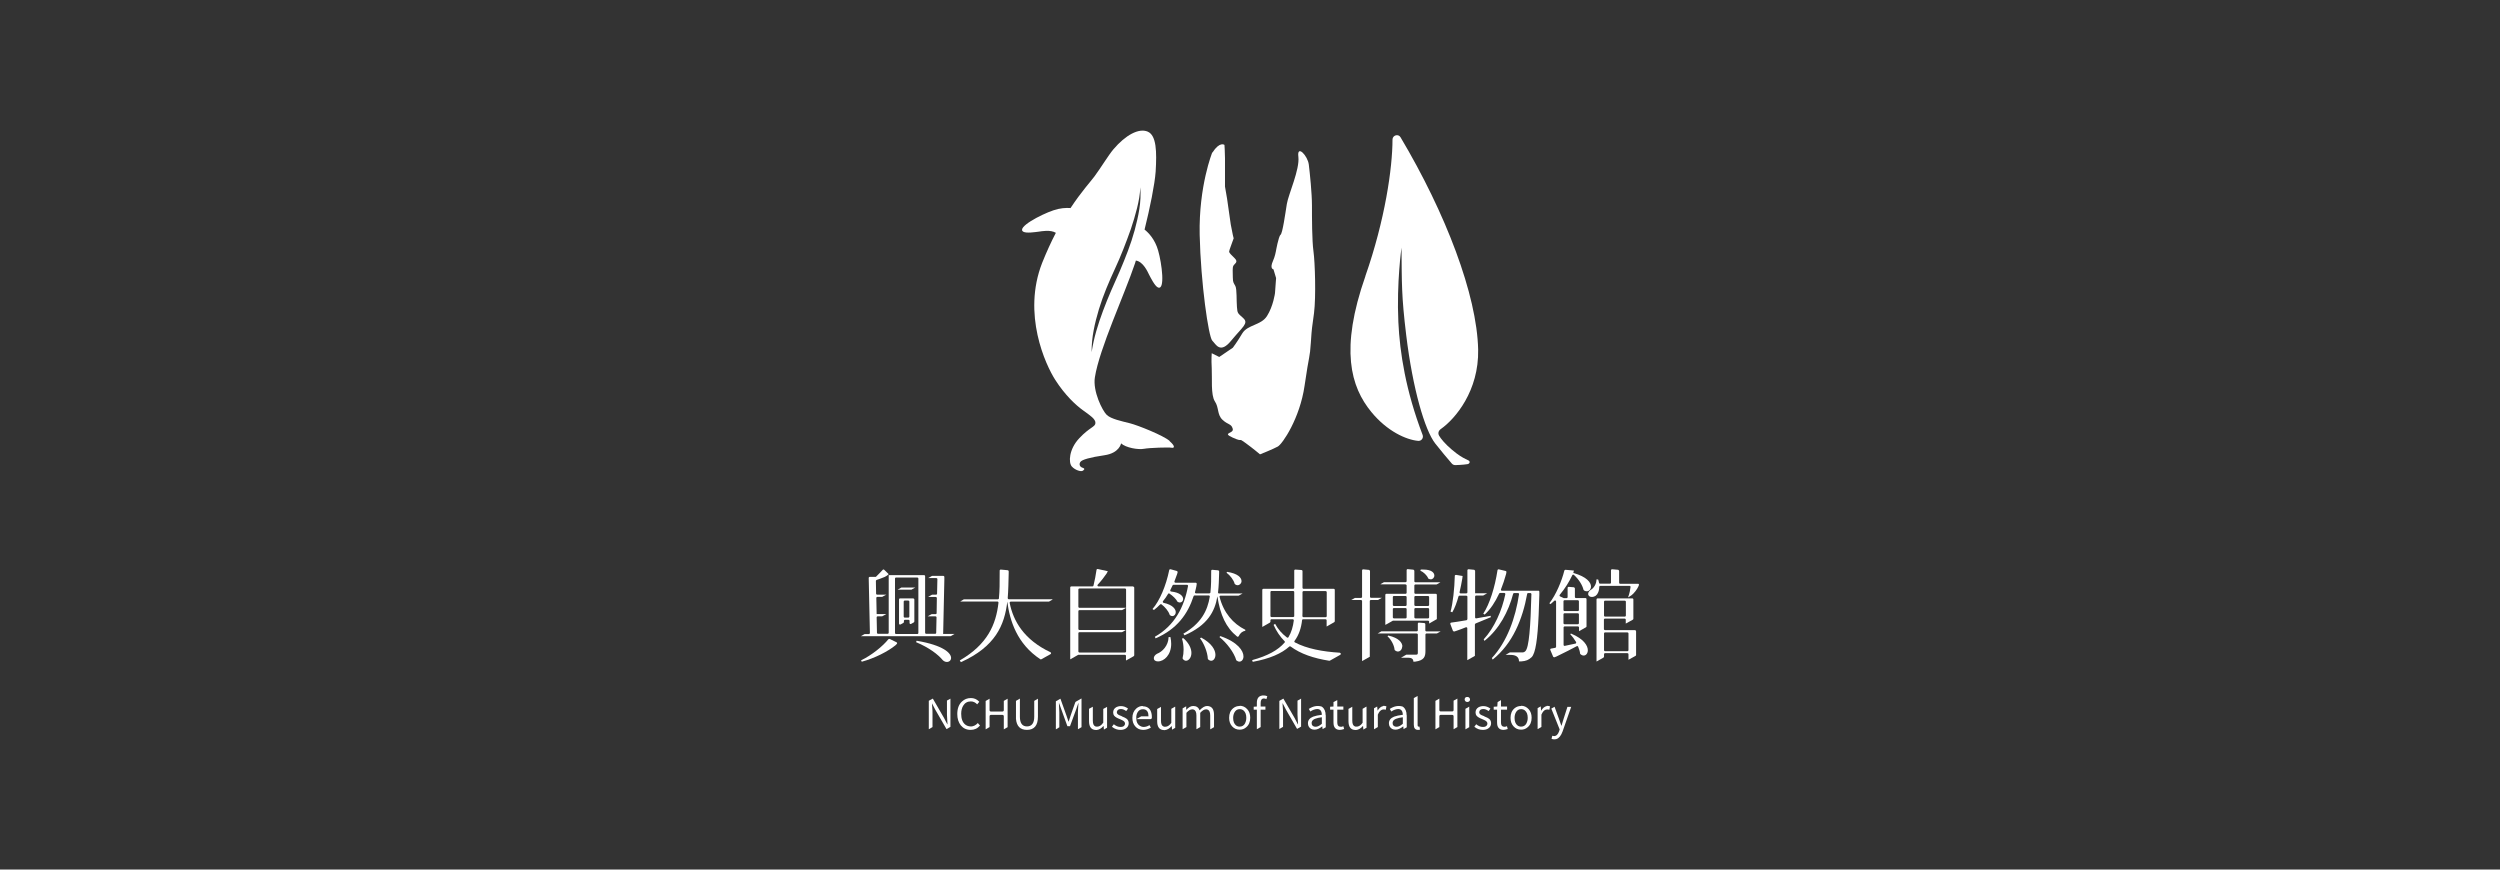 <?xml version="1.0" encoding="UTF-8"?>
<svg id="_圖層_1" data-name="圖層 1" xmlns="http://www.w3.org/2000/svg" viewBox="0 0 230 80">
  <rect x="0" y="0" width="230" height="80" fill="#333333" stroke="none"/>
  <defs>
    <style>
      .cls-1 {
        fill: #fff;
        stroke-width: 0px;
      }
    </style>
  </defs>
  <g>
    <path class="cls-1" d="m84.01,55.05h-.4s-.41,0-.41,0h0s-.39,0-.39,0c-.05,0-.1.04-.1.1v2.22c0,.07.08.12.14.08l.26-.14s.05-.05.05-.08v-.11c0-.05.04-.1.1-.1h.32c.05,0,.1.04.1.1v.2c0,.07.08.12.14.08l.25-.14s.05-.05.05-.08v-2.02c0-.05-.04-.1-.1-.1Zm-.35,1.67c0,.05-.04.1-.1.1h-.32c-.05,0-.1-.04-.1-.1v-1.37c0-.05.04-.1.1-.1h.32c.05,0,.1.04.1.1v1.37Z"/>
    <path class="cls-1" d="m82.48,59.09l-.63-.31s-.09,0-.12.03c-.5.63-1.53,1.47-2.51,1.94l.06.13c1.21-.33,2.41-.95,3.1-1.51,0,0,.06-.05.13-.13.04-.05.03-.12-.03-.15Z"/>
    <path class="cls-1" d="m84.33,58.94l-.05.14c1.22.51,2.03,1.14,2.46,1.66.12.11.25.16.37.16.22,0,.39-.15.39-.37,0-.44-.69-1.16-3.16-1.58Z"/>
    <path class="cls-1" d="m86.79,58.33h-.02l.11-4.98v-.27c0-.05-.04-.1-.1-.1h-.64s-.36,0-.36,0c-.02,0-.03,0-.05.01l-.33.19h.74c.05,0,.1.04.1.1l-.03,1.34c0,.05-.04.09-.1.09h-.33s-.03,0-.05.01l-.35.2h.71c.05,0,.1.04.1.1l-.02,1.39c0,.05-.04.09-.1.09h-.33s-.03,0-.05.01l-.34.19h0s.71,0,.71,0c.05,0,.1.04.1.1l-.03,1.42c0,.05-.04.09-.1.09h-.82c-.05,0-.1-.04-.1-.1v-4.98s0,0,0,0v-.22c0-.05-.04-.1-.1-.1h-.58s-1.99,0-1.99,0h0s-.68,0-.68,0v.07s0,0,0,0v5.23c0,.05-.04.1-.1.1h-.88c-.05,0-.1-.04-.1-.09l-.03-1.42c0-.05.04-.1.1-.1h.41l.11-.06.19-.1.08-.05h-.08s-.59,0-.59,0h0s-.22,0-.22,0l-.03-1.48c0-.05.04-.1.1-.1h.44l.11-.06.19-.1.08-.04h0s-.08,0-.08,0h-.19s-.41,0-.41,0h0s-.16,0-.16,0c-.05,0-.1-.04-.1-.09l-.02-1.18s.03-.08.07-.09c.18-.05.48-.17.73-.27.24-.11.38-.26.38-.26h0s-.41-.4-.41-.4c-.04-.04-.1-.04-.14,0-.16.17-.4.43-.63.65h0s-.56,0-.56,0c-.05,0-.1.04-.1.1l.11,5.06c0,.05-.04.1-.1.1h-.35s-.03,0-.05.01l-.34.19h0s8.23,0,8.23,0c.02,0,.03,0,.05-.01l.35-.2h-1.01Zm-2.3-.1c0,.05-.04.1-.1.1h-1.95c-.05,0-.1-.04-.1-.1v-5c0-.05.04-.1.1-.1h1.95c.05,0,.1.04.1.1v5Z"/>
    <path class="cls-1" d="m96.82,55.13h-1.53s-2.48,0-2.48,0c-.06,0-.1-.05-.1-.1.06-.75.07-1.52.09-2.31,0,0,0-.08,0-.16,0-.05-.04-.09-.09-.1l-.64-.06c-.06,0-.1.04-.1.1,0,1.2,0,1.83-.07,2.55,0,.05-.05.09-.1.09h-3.1s-.03,0-.05.01l-.31.19h3.42c.06,0,.1.05.1.11-.23,2.02-1.01,3.83-3.56,5.31l.1.16c3.16-1.42,4.02-3.39,4.27-5.57h0c.23,1.75.89,3.88,3.04,5.3.03.02.07.02.1,0l.84-.47c.07-.04.06-.14,0-.17-2.46-1.16-3.43-2.89-3.76-4.54-.01-.06.03-.12.1-.12h3.51s.34-.19.34-.19h.01s-.03,0-.03,0h0Z"/>
    <path class="cls-1" d="m104.26,53.95h-.76s-2.44,0-2.44,0c-.08,0-.13-.1-.07-.16.32-.34.62-.73.82-1.03.02-.03.07-.12.11-.21l-.92-.2c-.06-.01-.11.02-.12.08-.06.44-.17,1.01-.28,1.45-.01.04-.05.07-.09.07h-1.24s-.02,0-.02,0h-.69c-.05,0-.1.04-.1.1v6.61l.74-.42h0s4.29,0,4.29,0c.05,0,.1.04.1.1v.43l.71-.4s.05-.05.05-.08v-5.9s0,0,0,0v-.32c0-.05-.04-.1-.1-.1Zm-.66,1.98h0v.21h0v1.82h0v.2h0v1.77c0,.05-.04.1-.1.1h-4.19c-.05,0-.1-.04-.1-.1v-1.67c0-.05.04-.1.1-.1h3.89s.03,0,.05-.01l.33-.19h-4.27c-.05,0-.1-.04-.1-.1v-1.63c0-.05.04-.1.1-.1h3.89s.03,0,.05-.01l.35-.2h-4.29c-.05,0-.1-.04-.1-.1v-1.58c0-.05.04-.1.1-.1h4.19c.05,0,.1.04.1.1v1.68Z"/>
    <path class="cls-1" d="m110.5,58.66l-.1.06c.36.47.69,1.27.72,1.88,0,.02.01.05.03.06.09.09.19.13.28.13.21,0,.39-.22.39-.55,0-.43-.32-1.05-1.32-1.59Z"/>
    <path class="cls-1" d="m112.2,54.92c-.02-.06.03-.12.09-.12h1.64s.03,0,.05-.01l.34-.19h-1.08s-1.09,0-1.09,0c-.06,0-.1-.05-.09-.11.07-.57.08-1.16.1-1.77,0,0,0-.06,0-.15,0-.05-.04-.09-.09-.1l-.54-.05c-.06,0-.1.04-.1.1,0,.69,0,1.35-.07,1.98,0,.05-.05.09-.1.09h-1.23c-.06,0-.11-.06-.09-.12.04-.16.09-.33.12-.5,0,0,0,0,0,0,0-.01.02-.13.04-.25,0-.06-.04-.11-.1-.11h-.73s-1.13,0-1.13,0c-.07,0-.11-.07-.09-.13.09-.22.17-.45.25-.68,0,0,.02-.06.04-.15.01-.05-.02-.1-.07-.12l-.58-.16c-.05-.01-.11.02-.12.07-.3,1.47-.88,2.83-1.54,3.59l.13.09c.2-.15.39-.32.57-.51.03-.03.09-.04.13-.01.32.24.64.62.75.96,0,.02.02.03.03.04.07.06.15.08.22.08.17,0,.31-.16.31-.36,0-.28-.28-.68-1.12-.86-.07-.02-.1-.1-.05-.16.17-.2.32-.42.46-.66.03-.05.09-.06.13-.03.3.2.61.49.74.75.07.05.16.07.22.07.17,0,.3-.14.3-.32,0-.26-.28-.6-1.1-.69-.07,0-.11-.08-.08-.14.07-.14.14-.28.21-.43.02-.03.05-.05.09-.05h1.23c.06,0,.11.06.1.11-.36,1.94-1.22,3.63-3.05,4.67l.06.15c1.98-.85,2.97-2.25,3.5-3.88.01-.04.05-.07.09-.07h1.3c.06,0,.11.05.1.11-.21,1.31-.8,2.46-2.43,3.41l.11.15c2.1-.92,2.79-2.17,3.02-3.59h0c.26,1.72.8,2.89,1.81,3.7.05.04.12.02.15-.03.13-.28.35-.46.61-.5v-.09c-1.13-.56-2-1.57-2.37-3.03Z"/>
    <path class="cls-1" d="m108.87,58.71l-.13.04c.09.27.15.65.15,1.02,0,.27-.03.53-.09.76,0,.03,0,.06.01.08.09.12.2.18.3.18.25,0,.5-.29.5-.72,0-.38-.19-.87-.74-1.36Z"/>
    <path class="cls-1" d="m107.51,58.62c-.02.78-.57,1.34-1.07,1.53-.16.09-.29.24-.29.4,0,.18.14.3.38.3.57,0,1.22-.6,1.22-1.61,0-.19-.02-.4-.07-.63h-.16Z"/>
    <path class="cls-1" d="m112.27,58.52l-.08.09c.64.5,1.35,1.42,1.55,2.14.1.08.2.12.29.12.2,0,.37-.19.37-.48,0-.5-.5-1.31-2.13-1.87Z"/>
    <path class="cls-1" d="m113.58,53.71c.09.09.19.13.28.13.19,0,.36-.17.36-.38,0-.31-.33-.7-1.33-.85l-.05.08c.33.24.66.67.75,1.02Z"/>
    <path class="cls-1" d="m123.27,60.05c-1.61-.1-3.04-.37-4.14-.95-.05-.03-.07-.1-.03-.14.4-.54.61-1.18.69-1.9,0-.05.05-.09.09-.09h2.07c.05,0,.1.04.1.1v.57l.7-.4s.05-.05.05-.08v-2.31h0v-.58c0-.05-.04-.1-.1-.1h-.74s-2.03,0-2.03,0c-.05,0-.1-.04-.1-.1v-1.04h0v-.49c0-.05-.04-.09-.09-.1l-.57-.04c-.06,0-.1.04-.1.1v1.57c0,.05-.04.1-.1.1h-2.03s-.71,0-.71,0c-.05,0-.1.04-.1.1v3.41l.7-.4s.05-.05.05-.08v-.13c0-.05.04-.1.1-.1h1.95c.06,0,.1.05.1.11-.07.57-.22,1.09-.49,1.54-.03.05-.1.06-.14.03-.45-.34-.82-.75-1.09-1.26l-.14.1c.26.59.6,1.09,1.01,1.5.04.04.04.09,0,.13-.6.69-1.55,1.22-2.98,1.61l.05.16c1.58-.29,2.66-.77,3.37-1.41.03-.03.08-.03.12,0,.92.68,2.11,1.08,3.55,1.31.02,0,.04,0,.06-.01l.96-.54c.08-.05.05-.17-.04-.18Zm-3.44-3.72v-1.85c0-.05.04-.1.1-.1h2.03c.05,0,.1.04.1.1v2.2c0,.05-.04.1-.1.1h-2.04c-.06,0-.1-.05-.1-.1,0-.11.01-.23.01-.35Zm-.76,0c0,.12,0,.23,0,.35,0,.05-.05.09-.1.09h-1.99c-.05,0-.1-.04-.1-.1v-2.2c0-.05.04-.1.1-.1h1.99c.05,0,.1.04.1.1v1.86Z"/>
    <path class="cls-1" d="m150.51,58.07c0-.05-.04-.1-.1-.1h-.68s-2.07,0-2.07,0c-.05,0-.1-.04-.1-.1v-.86c0-.05.04-.1.1-.1h1.81c.05,0,.1.04.1.1v.36h0s.65-.36.65-.36c.03-.02.05-.05.05-.08v-1.51s0,0,0,0v-.27c0-.05-.04-.1-.1-.1h-3.19c-.05,0-.1.04-.1.1v5.71l.64-.36s.05-.05.05-.08v-.23c0-.05.04-.1.1-.1h2.05c.05,0,.1.04.1.1v.51h0s.65-.36.65-.36c.03-.02.05-.05.05-.08v-1.84h0v-.35Zm-2.94-2.71c0-.05.04-.1.1-.1h1.81c.05,0,.1.04.1.1v1.27c0,.05-.04.1-.1.1h-1.81c-.05,0-.1-.04-.1-.1v-1.27Zm2.25,4.45c0,.05-.04.1-.1.1h-2.05c-.05,0-.1-.04-.1-.1v-1.53c0-.05.04-.1.1-.1h2.05c.05,0,.1.04.1.1v1.53Z"/>
    <path class="cls-1" d="m144.54,58.28l-.08.06c.19.2.38.46.54.73.03.06,0,.13-.06.14-.34.07-.67.14-.98.21-.06.01-.11-.03-.11-.09v-1.6c0-.05.04-.1.1-.1h1.22c.05,0,.1.04.1.1v.34s.64-.36.64-.36c.03-.02.05-.05.05-.08v-2.2h0v-.31c0-.05-.04-.1-.1-.1h-.54s-.33,0-.33,0c-.05,0-.1-.04-.1-.1v-.56h0v-.23s-.04-.09-.09-.1l-.47-.04c-.06,0-.11.04-.11.1v.84c0,.05-.04.1-.1.1h-.21s-.03,0-.04,0l-.34-.16c-.06-.03-.07-.1-.03-.15.47-.56.88-1.22,1.15-1.8.03-.06.1-.07.15-.03.47.43.78.95.88,1.36,0,.02.02.04.03.05.08.07.18.1.27.1.21,0,.39-.18.39-.44,0-.37-.38-.9-1.63-1.25h0s.04-.11.06-.22l-.78-.07s-.09.03-.1.07c-.23.94-.77,2.24-1.38,3.01l.11.08c.12-.1.23-.2.35-.31.06-.06.16-.02.16.07v4.17s-.03.09-.08.09c-.14.03-.27.05-.38.07-.06,0-.1.08-.07.13l.26.62s.08.07.12.05c.09-.04.18-.07.18-.07.78-.37,1.4-.7,1.87-.95.05-.03.11,0,.13.05.09.21.16.43.18.63,0,.02.01.04.03.05.1.09.2.13.3.13.21,0,.38-.2.38-.49,0-.42-.37-1.04-1.54-1.53Zm-.7-2.96c0-.05.04-.1.1-.1h1.22c.05,0,.1.04.1.1v.8c0,.05-.04.1-.1.1h-1.22c-.05,0-.1-.04-.1-.1v-.8Zm0,1.2c0-.05.04-.1.1-.1h1.22c.05,0,.1.04.1.1v.81c0,.05-.04.1-.1.1h-1.22c-.05,0-.1-.04-.1-.1v-.81Z"/>
    <path class="cls-1" d="m150.74,53.71h-.73s0,0,0,0h-.95c-.05,0-.1-.04-.1-.1v-.83h0v-.26s-.04-.09-.09-.1l-.55-.05c-.06,0-.11.04-.11.1v1.13c0,.05-.04.1-.1.1h-.91s-.09-.03-.09-.08c-.02-.1-.04-.2-.08-.31h-.16c.02.38-.24.79-.48.93-.16.1-.28.24-.28.4,0,.18.15.28.34.28.14,0,.26-.05.34-.1,0,0,0,0,.01-.01.02-.02.06-.05.1-.1.01-.01.03-.03.04-.04,0,0,0,0,0-.01.11-.15.19-.38.19-.66,0-.05.04-.1.1-.1h2.69c.06,0,.1.05.09.11-.07.58-.23.95-.23.95,0,0,.16-.08.31-.19,0,0,0,0,0,0,.05-.05.11-.1.17-.15,0,0,0,0,0,0,.32-.33.46-.62.52-.79.02-.06-.02-.13-.09-.13Z"/>
    <polygon class="cls-1" points="82.58 54.25 82.58 54.25 83.85 54.25 84.21 54.05 82.93 54.05 82.58 54.25"/>
    <path class="cls-1" d="m129.31,53.77c.05,0,.1.04.1.1v.66c0,.05-.04.1-.1.1h-1.11s-.65,0-.65,0c-.05,0-.1.04-.1.1v2.76l.19-.1.51-.29h0s0,0,0,0h3.23c.05,0,.1.04.1.1v.17l.22-.13.49-.28v-1.93h0v-.3c0-.05-.04-.1-.1-.1h-.69s-1.18,0-1.18,0c-.05,0-.1-.04-.1-.1v-.66c0-.05.04-.1.1-.1h1.92s.03,0,.05-.01l.33-.19h0s-.9,0-.9,0h0s-1.4,0-1.4,0c-.05,0-.1-.04-.1-.1v-.58h0v-.38s-.04-.09-.09-.1l-.52-.05c-.06,0-.1.04-.1.1v1c0,.05-.04.1-.1.1h-1.98l-.31.17v.03h2.29Zm.1,3.02c0,.05-.04.1-.1.1h-1.07c-.05,0-.1-.04-.1-.1v-.75c0-.05.04-.1.1-.1h1.07c.05,0,.1.04.1.1v.75Zm0-1.14c0,.05-.04.1-.1.1h-1.07c-.05,0-.1-.04-.1-.1v-.72c0-.05.04-.1.1-.1h1.07c.05,0,.1.04.1.1v.72Zm.71-.72c0-.05.04-.1.1-.1h1.16c.05,0,.1.04.1.1v.72c0,.05-.04.1-.1.1h-1.16c-.05,0-.1-.04-.1-.1v-.72Zm0,1.11c0-.05.04-.1.1-.1h1.16c.05,0,.1.04.1.1v.75c0,.05-.04.1-.1.1h-1.16c-.05,0-.1-.04-.1-.1v-.75Z"/>
    <path class="cls-1" d="m127.15,55h-.84s-.17,0-.17,0c-.05,0-.1-.04-.1-.1v-1.96h0v-.41s-.04-.09-.09-.1l-.53-.05c-.06,0-.11.04-.11.1v2.43c0,.05-.04.1-.1.1h-.56l-.34.19h0s.9,0,.9,0c.05,0,.1.04.1.1v5.49s0,.02,0,.03l.2-.11.51-.29v-5.12c0-.05.04-.1.1-.1h.65l.36-.2Z"/>
    <path class="cls-1" d="m129.02,59.48c0-.34-.31-.79-1.29-1.01h0s0,0-.01,0l-.07.07c.32.28.61.8.65,1.22,0,.02.01.05.03.06.09.08.19.12.28.12,0,0,0,0,0,0,0,0,0,0,0,0,.21,0,.39-.2.39-.46Z"/>
    <path class="cls-1" d="m131.39,53.22c.08.05.16.08.24.08.18,0,.33-.16.33-.35,0-.26-.26-.55-1-.55-.07,0-.16,0-.25,0l-.04.1c.3.13.61.43.72.7Z"/>
    <path class="cls-1" d="m131.65,58.09h-.42c-.05,0-.1-.04-.1-.1v-.57c0-.05-.04-.09-.09-.1l-.5-.04c-.06,0-.1.04-.1.1v.6c0,.05-.04.1-.1.1h-3.25s-.33.19-.33.19h-.02s0,.01,0,.01h3.6c.05,0,.1.04.1.1v1.68c0,.13-.04.17-.18.17h-.88s-.09.05-.09.05l-.33.19-.07.04c.14,0,.45,0,.66,0,.27,0,.48.08.48.36h.16s0,0,.01,0c.83-.11.94-.47.94-.98v-1.51c0-.05.04-.1.1-.1h.92s.03,0,.05-.01l.33-.18h0s-.87,0-.87,0h0Z"/>
    <path class="cls-1" d="m137.15,56.65l-1.33.24c-.06.01-.11-.03-.11-.09v-1.91c0-.05.04-.1.1-.1h.64l.37-.21h0s-.9,0-.9,0h0s-.21,0-.21,0v-1.81h0v-.25s-.04-.09-.09-.1l-.51-.05c-.06,0-.11.04-.11.1v2.02c0,.05-.04.1-.1.1h-.53c-.06,0-.11-.06-.09-.12.1-.4.18-.83.25-1.24,0,0,.02-.15.03-.24l-.61-.1c-.06,0-.11.03-.11.09-.03,1.17-.17,2.5-.39,3.29l.16.06c.23-.39.42-.91.57-1.46.01-.04.05-.07.09-.07h.63c.05,0,.1.04.1.1v2.06s-.03.09-.08.1c-.58.1-1.08.18-1.41.22-.06,0-.1.07-.08.13l.24.63s.07.07.12.06c.07-.02.16-.05.19-.06.32-.11.61-.22.88-.33.06-.02.13.02.13.09v2.92s.01,0,.02.01l.03-.02.65-.37v-2.89s.02-.07.06-.09c.56-.23,1.03-.42,1.41-.58l-.03-.13Z"/>
    <path class="cls-1" d="m141.52,54.35h-3.34c-.07,0-.11-.07-.09-.13.18-.44.33-.91.47-1.41h0s.02-.09.03-.17c.01-.05-.02-.1-.07-.11l-.63-.15c-.05-.01-.11.02-.12.08-.24,1.58-.73,3.12-1.31,4l.13.08c.52-.47.97-1.15,1.33-1.93.02-.03.05-.06.09-.06h.38c.06,0,.11.06.1.12-.31,1.5-1,3.07-1.99,4.15l.07.14c1.36-1.08,2.21-2.7,2.64-4.33.01-.04.05-.07.09-.07h.35c.06,0,.11.05.1.11-.32,2.18-1.1,4.37-2.5,5.87l.08.14c1.85-1.49,2.75-3.73,3.17-6.04,0-.05.05-.08.09-.08h.2c.05,0,.1.05.1.1-.08,3.03-.22,4.93-.56,5.25-.07.07-.13.1-.22.11h-1.2l-.16.09-.24.14h-.02s.03,0,.47,0,.79.14.79.6h.1s.02,0,.03,0c.02,0,.04,0,.06,0,.46-.03.7-.14.97-.39.09-.09.17-.24.24-.45.28-.83.4-2.59.47-5.28v-.29c0-.05-.04-.1-.1-.1Z"/>
  </g>
  <g>
    <path class="cls-1" d="m87.46,64.27l-.34.18v1.29c0,.14.02.43.05.89h-.02l-.3-.58-1.03-1.78-.37.2v2.62l.34-.2v-1.28c0-.14,0-.34-.03-.61,0-.13-.02-.22-.02-.28h.01l.3.58,1.03,1.78h0l.36-.21v-2.61Z"/>
    <path class="cls-1" d="m89.31,66.83c-.2,0-.37-.06-.52-.18-.24-.2-.36-.53-.36-.98,0-.29.06-.54.18-.74.16-.27.4-.4.71-.4.22,0,.41.09.58.27l.19-.23s-.02-.02-.03-.04c-.21-.21-.45-.31-.74-.31-.32,0-.6.11-.82.32-.29.27-.43.65-.43,1.15,0,.43.11.77.32,1.04.23.28.53.42.91.42.35,0,.63-.13.86-.4l-.2-.23c-.19.21-.41.31-.65.32Z"/>
    <path class="cls-1" d="m92.23,65.46h-1.07c-.07,0-.12-.06-.12-.12v-1.06l-.36.21v2.61l.36-.21v-1c0-.07.06-.12.12-.12h1.07c.07,0,.12.06.12.12v1.21l.35-.2v-2.62h0l-.35.2v.86c0,.07-.06.12-.12.12Z"/>
    <path class="cls-1" d="m95.15,65.94c0,.59-.23.89-.67.89-.43,0-.65-.3-.65-.89v-1.67l-.36.21v1.45c0,.07,0,.14,0,.21.06.67.39,1.01,1.01,1.01.67,0,1.01-.41,1.01-1.21v-1.66l-.34.2v1.47Z"/>
    <path class="cls-1" d="m99.47,64.27h0l-.5.29s-.04.04-.05.07l-.41,1.16-.19.59h-.02c-.13-.38-.2-.58-.2-.59l-.54-1.51h0l-.42.24v2.58l.32-.19v-1.38c0-.1-.01-.37-.04-.83h.02l.23.64.53,1.47h.24l.54-1.47.22-.64h.02c-.03.39-.05.67-.05.83v1.56l.33-.19v-2.63Z"/>
    <path class="cls-1" d="m101.49,66.49c-.04.05-.08.1-.11.14-.14.15-.29.22-.45.22-.06,0-.11,0-.15-.02-.16-.06-.24-.23-.24-.53v-1.28l-.35.19v1.13c0,.54.21.81.64.82.02,0,.04,0,.06,0,.22-.02.43-.14.63-.37h.01l.03.33h0l.29-.17v-1.92l-.35.19v1.29Z"/>
    <path class="cls-1" d="m103.21,65.89c-.12-.05-.19-.08-.23-.09-.16-.07-.23-.16-.23-.27,0-.03,0-.06.02-.09.04-.14.16-.21.36-.21.15,0,.31.06.48.19l.17-.23c-.2-.15-.42-.23-.65-.23-.17,0-.32.04-.45.11-.18.11-.27.27-.27.48,0,.11.03.21.1.3.09.11.26.21.52.31.08.03.14.06.18.08.2.09.29.2.29.32,0,.04,0,.08-.02.11-.05.14-.18.21-.39.21s-.41-.08-.62-.25l-.17.23s.02.01.02.02c.23.18.48.27.76.27.19,0,.35-.04.48-.12.19-.12.28-.28.28-.5,0-.16-.06-.29-.17-.39-.08-.07-.24-.15-.47-.24Z"/>
    <path class="cls-1" d="m105.13,64.95c-.22,0-.42.08-.6.24-.23.21-.35.5-.35.86,0,.3.08.56.25.76.19.23.44.34.75.34.24,0,.47-.07.7-.21l-.13-.23c-.16.11-.33.16-.52.17-.14,0-.26-.04-.37-.11-.2-.13-.31-.34-.32-.63h0s0-.11,0-.14c0-.04,0-.1,0-.11h0s0,0,0,0c0,0,0,0,0,0h0c.02-.15.06-.27.13-.38.12-.18.27-.26.47-.26.06,0,.11,0,.17.02.24.07.35.28.35.63h-.64s-.04,0-.06.02l-.41.24h1.29c.07,0,.12-.05.13-.12.01-.25-.03-.46-.11-.64-.14-.28-.38-.42-.72-.42Z"/>
    <path class="cls-1" d="m108.11,65.01l-.35.2v1.29c-.04.05-.08.1-.11.14-.14.15-.29.22-.45.22-.06,0-.11,0-.15-.02-.16-.06-.24-.23-.24-.53v-1.28l-.35.2v1.12c0,.54.21.81.64.82.02,0,.04,0,.06,0,.22-.02.43-.14.63-.37h.01l.03.33.29-.17v-1.92Z"/>
    <path class="cls-1" d="m111.69,65.77c0-.54-.21-.81-.64-.82-.21,0-.44.14-.69.4-.09-.26-.29-.4-.58-.4-.22,0-.43.12-.65.36v-.33l-.33.19v1.92l.35-.2v-1.31c.19-.21.36-.32.53-.32.05,0,.09,0,.13.02.17.05.26.23.26.54v1.27l.35-.2v-1.31c.19-.21.37-.32.53-.32.05,0,.09,0,.13.02.17.05.26.23.26.54v1.28h0l.35-.2v-1.12Z"/>
    <path class="cls-1" d="m114.05,64.95c-.23,0-.43.07-.6.21-.25.21-.37.5-.37.88,0,.32.09.58.27.78.19.21.42.31.7.31.23,0,.43-.07.6-.22.25-.21.37-.5.37-.88,0-.32-.09-.58-.27-.78-.19-.21-.42-.32-.7-.32Zm.5,1.59c-.11.21-.28.31-.5.31-.13,0-.24-.04-.33-.11-.18-.14-.27-.37-.27-.69,0-.19.04-.35.11-.49.11-.21.27-.32.49-.32.13,0,.25.04.35.12.18.15.26.38.26.68,0,.19-.04.35-.11.49Z"/>
    <path class="cls-1" d="m116.11,63.99c-.32.05-.48.27-.48.68v.33l-.29.02v.27h.29v1.8l.35-.2v-1.6h.44v-.29h-.44v-.33c0-.27.1-.41.3-.41.07,0,.15.02.23.06l.08-.27c-.11-.05-.23-.07-.35-.07-.04,0-.08,0-.12,0Z"/>
    <path class="cls-1" d="m119.71,64.27h0l-.34.19v1.28c0,.14.02.43.05.89h-.02l-.3-.58-1.03-1.78h0l-.37.21v2.59l.34-.2v-1.27c0-.14,0-.34-.03-.61,0-.13-.02-.22-.02-.28h.02l.3.58,1.02,1.77.37-.21v-2.6Z"/>
    <path class="cls-1" d="m121.96,65.81c0-.36-.11-.62-.33-.78-.02-.01-.03-.02-.05-.03-.38-.11-.77-.04-1.17.22l.14.24c.22-.15.43-.22.63-.23.28,0,.42.18.43.53-.34.04-.61.1-.8.17-.32.13-.48.33-.48.61,0,.13.03.24.09.33.11.17.28.26.52.26.22,0,.45-.1.7-.3h.01l.03.25h0l.29-.17v-1.12Zm-.35.78s-.03.02-.04.03c-.19.16-.36.24-.53.24-.04,0-.07,0-.11-.01-.17-.04-.26-.14-.26-.33,0-.06.01-.12.04-.17.09-.18.39-.3.9-.36v.59Z"/>
    <path class="cls-1" d="m123.36,66.86s-.07,0-.11-.01c-.15-.03-.22-.16-.22-.39v-1.17h.56v-.29h-.56v-.59l-.35.18v.41l-.31.02v.27h.31v1.16c0,.06,0,.12.01.18.04.34.24.52.58.52.1,0,.23-.03.39-.08l-.07-.26c-.1.04-.17.06-.24.06Z"/>
    <path class="cls-1" d="m125.7,65.01h0l-.34.2v1.28c-.04.05-.08.1-.11.14-.14.15-.29.22-.45.22-.06,0-.11,0-.15-.02-.16-.06-.24-.23-.24-.53v-1.28l-.35.2v1.12c0,.54.21.81.64.82.02,0,.04,0,.06,0,.22-.02.43-.14.63-.37h.01l.03.33.29-.17v-1.92Z"/>
    <path class="cls-1" d="m127.25,64.96c-.2.04-.37.18-.51.42l-.04-.38-.29.16v1.93h0l.35-.2v-1.14c.03-.07.06-.13.09-.18.12-.2.27-.3.44-.3.08,0,.14.01.2.03l.06-.31c-.06-.03-.13-.05-.22-.05-.03,0-.06,0-.08,0Z"/>
    <path class="cls-1" d="m129.41,65.81c0-.36-.11-.62-.33-.78-.02-.01-.03-.02-.05-.03-.38-.11-.77-.04-1.17.22l.14.24c.22-.15.43-.22.63-.23.28,0,.42.18.43.53-.34.04-.61.1-.8.17-.32.13-.48.33-.48.61,0,.13.03.24.09.33.11.17.28.26.52.26.22,0,.45-.1.7-.3h.01l.03.25.29-.17v-1.12Zm-.35.78s-.03.02-.04.03c-.19.16-.36.24-.53.24-.04,0-.07,0-.11-.01-.17-.04-.26-.14-.26-.33,0-.06.01-.12.04-.17.09-.18.39-.3.9-.36v.59Z"/>
    <path class="cls-1" d="m130.52,66.85c-.07,0-.1-.05-.1-.15v-2.67l-.35.19v2.46c0,.31.13.46.37.47.08,0,.15,0,.2-.03l-.05-.27s-.05,0-.07,0Z"/>
    <path class="cls-1" d="m134.08,64.27l-.35.19v.87c0,.07-.06.12-.12.12h-1.07c-.07,0-.12-.06-.12-.12v-1.06l-.36.21v2.62h0l.36-.21v-1c0-.07.06-.12.12-.12h1.07c.07,0,.12.06.12.12v1.2l.35-.2v-2.61Z"/>
    <path class="cls-1" d="m135,64.58s.07,0,.1-.02c.1-.04.14-.11.14-.21,0-.03,0-.06-.02-.09-.04-.09-.11-.14-.23-.14-.03,0-.06,0-.09.01-.1.03-.15.11-.15.22,0,.03,0,.06.02.09.04.09.11.14.22.14Z"/>
    <polygon class="cls-1" points="134.82 65.21 134.82 67.1 134.82 67.1 135.17 66.9 135.17 65.01 134.82 65.21"/>
    <path class="cls-1" d="m136.55,65.89c-.12-.05-.19-.08-.23-.09-.16-.07-.23-.16-.23-.27,0-.03,0-.06.02-.09.04-.14.16-.21.36-.21.15,0,.31.06.48.19l.17-.23c-.2-.15-.42-.23-.65-.23-.17,0-.32.04-.45.11-.18.11-.27.27-.27.48,0,.11.03.21.1.3.09.11.26.21.52.31.08.03.14.06.18.08.2.09.29.2.29.32,0,.04,0,.08-.02.11-.05.14-.18.21-.39.21s-.41-.08-.62-.25l-.17.23s.02.01.02.02c.23.18.48.27.76.27.19,0,.35-.04.48-.12.19-.12.28-.28.28-.5,0-.16-.06-.29-.17-.39-.08-.07-.24-.15-.47-.24Z"/>
    <path class="cls-1" d="m138.42,66.86s-.07,0-.11-.01c-.15-.03-.22-.16-.22-.39v-1.17h.56v-.29h-.56v-.59h0l-.31.18-.03.41-.33.02v.27h.31v1.16c0,.06,0,.12.01.18.04.34.24.52.58.52.1,0,.23-.03.39-.08l-.07-.26c-.1.04-.17.06-.24.06Z"/>
    <path class="cls-1" d="m139.94,64.95c-.23,0-.43.07-.6.21-.25.21-.37.5-.37.88,0,.32.09.58.27.78.19.21.42.31.7.31.23,0,.43-.07.6-.22.25-.21.37-.5.37-.88,0-.32-.09-.58-.27-.78-.19-.21-.42-.32-.7-.32Zm.5,1.59c-.11.21-.28.31-.5.31-.13,0-.24-.04-.33-.11-.18-.14-.27-.37-.27-.69,0-.19.04-.35.11-.49.11-.21.27-.32.49-.32.13,0,.25.04.35.12.18.15.26.38.26.68,0,.19-.04.35-.11.49Z"/>
    <path class="cls-1" d="m142.3,64.96c-.2.04-.37.18-.51.42h-.01l-.03-.38h-.03l-.26.15v1.93l.35-.2v-1.13c.03-.07.06-.13.09-.18.12-.2.27-.3.44-.3.08,0,.14.01.2.03l.06-.31c-.06-.03-.13-.05-.22-.05-.03,0-.06,0-.08,0Z"/>
    <path class="cls-1" d="m144.21,65.01l-.37,1.16c-.03.08-.08.28-.18.59h-.02c-.02-.06-.05-.14-.09-.26-.05-.15-.09-.26-.11-.32l-.42-1.16h0l-.3.17.77,1.92-.05.16c-.1.3-.26.45-.47.45-.04,0-.1-.01-.16-.03l-.07.28c.07.03.15.05.24.05.08,0,.15-.01.22-.03.23-.08.42-.31.56-.7l.79-2.26h-.34Z"/>
  </g>
  <g>
    <path class="cls-1" d="m125.61,25.41c1.82-5.19,2.5-9.98,2.5-12.57,0-.4.54-.56.74-.21,4.15,6.98,7.03,14.49,7.14,19.53.08,3.79-2.1,6.37-3.42,7.3-.22.15-.3.38-.18.61.15.28.59.8,1.16,1.28,1.22,1.05,1.64.9,1.66,1.16,0,.07-.07.17-.19.19-.41.07-1.12.09-1.12.09-.13,0-.24-.04-.33-.14-.44-.51-1.02-1.2-1.53-1.85-.96-1.23-2.07-5.03-2.67-9.98-.44-3.63-.4-4.72-.43-8.04,0,0-.46,3.2-.29,6.85.13,2.81.68,6.32,2.23,10.38.11.28-.11.58-.41.55-1.09-.1-2.84-.87-4.3-2.65-1.91-2.32-2.91-5.78-.55-12.51Z"/>
    <path class="cls-1" d="m111.53,14.02s-1.25,3.08-1.16,7.57c.1,4.49.82,9.41,1.16,9.75s.72,1.25,1.74,0,1.64-1.59,1.11-2.07c-.53-.48-.53-.44-.58-1.01s0-1.64-.14-1.93-.24-.3-.24-.8-.05-.89.05-1.08.48-.33.14-.67-.53-.51-.53-.64.34-.95.39-1.14.05.09-.05-.39-.19-.96-.19-.96l-.34-2.38-.19-1.1v-2.6c0-.53-.05-1.24-.05-1.24,0,0-.43-.35-1.11.71Z"/>
    <path class="cls-1" d="m111.48,32.49s-.05.53,0,1.4-.1,2.46.29,3.04.19,1.21.7,1.69.8.34.94.82-1.06.34,0,.82c1.06.48.43-.05,1.16.48s1.35,1.06,1.35,1.06c0,0,1.21-.48,1.64-.72s2.03-2.6,2.46-5.59.48-2.46.58-4,.1-1.19.29-2.69.09-4.68-.05-5.67-.14-3.12-.14-4.23-.19-2.94-.29-3.76-1.11-1.88-.96-.72c.14,1.16-.92,3.47-1.06,4.34s-.39,2.69-.58,2.84-.43,1.53-.43,1.53c0,0-.08.46-.26.86-.34.75.04.79.04.79l.24.8-.1,1.38s-.15,1.19-.74,2.12c-.55.86-1.78.78-2.27,1.59-.48.81-.87,1.32-.87,1.32l-1.25.85-.68-.34Z"/>
    <path class="cls-1" d="m107.6,40.56c-.58-.5-2.9-1.43-3.65-1.62-.75-.19-1.73-.39-2.13-.77-.4-.38-1.3-2.18-1.09-3.46.41-2.63,2.72-7.59,3.69-10.48.03-.08.06-.17.08-.26.68.1,1.09,1.05,1.21,1.29.15.29.53,1.05.81,1.18.7.33.37-2.2.03-3.39-.3-1.05-.89-1.64-1.25-1.93.5-2,.94-4.19,1.02-5.33.11-1.83.08-3.33-.73-3.68-.81-.35-2.04.31-3.16,1.63-.47.56-1.14,1.68-1.74,2.49-.33.45-1.19,1.38-2.2,2.91-.43-.03-.97,0-1.58.21-1.18.4-3.43,1.59-2.76,1.97.28.16,1.11.03,1.43-.01.23-.03,1.05-.2,1.56.11-.43.82-.85,1.74-1.26,2.76-1.85,4.72.31,9.38,1.21,10.78.9,1.4,1.89,2.32,2.55,2.79.65.47,1.16.8,1.14,1.17s-.52.37-1.48,1.39c-.97,1.02-1.01,2.26-.69,2.61s.84.48.98.4.29-.2,0-.29-.33-.37-.18-.55c.15-.19.84-.4,2.21-.6,1.37-.2,1.52-1.09,1.52-1.09.43.4,1.56.6,2.1.5.54-.1,2.31-.15,2.54-.1.24.05.4-.1-.17-.6Zm-7.17-8.17c-.02-1.34.29-2.66.67-3.94.39-1.28.92-2.52,1.47-3.71.56-1.2,1.03-2.43,1.47-3.67.21-.62.4-1.25.56-1.89.16-.64.29-1.29.3-1.95.13,1.33-.17,2.67-.51,3.95-.35,1.29-.85,2.53-1.37,3.76-.54,1.21-1.08,2.41-1.54,3.65-.46,1.23-.85,2.49-1.05,3.81Z"/>
  </g>
</svg>
